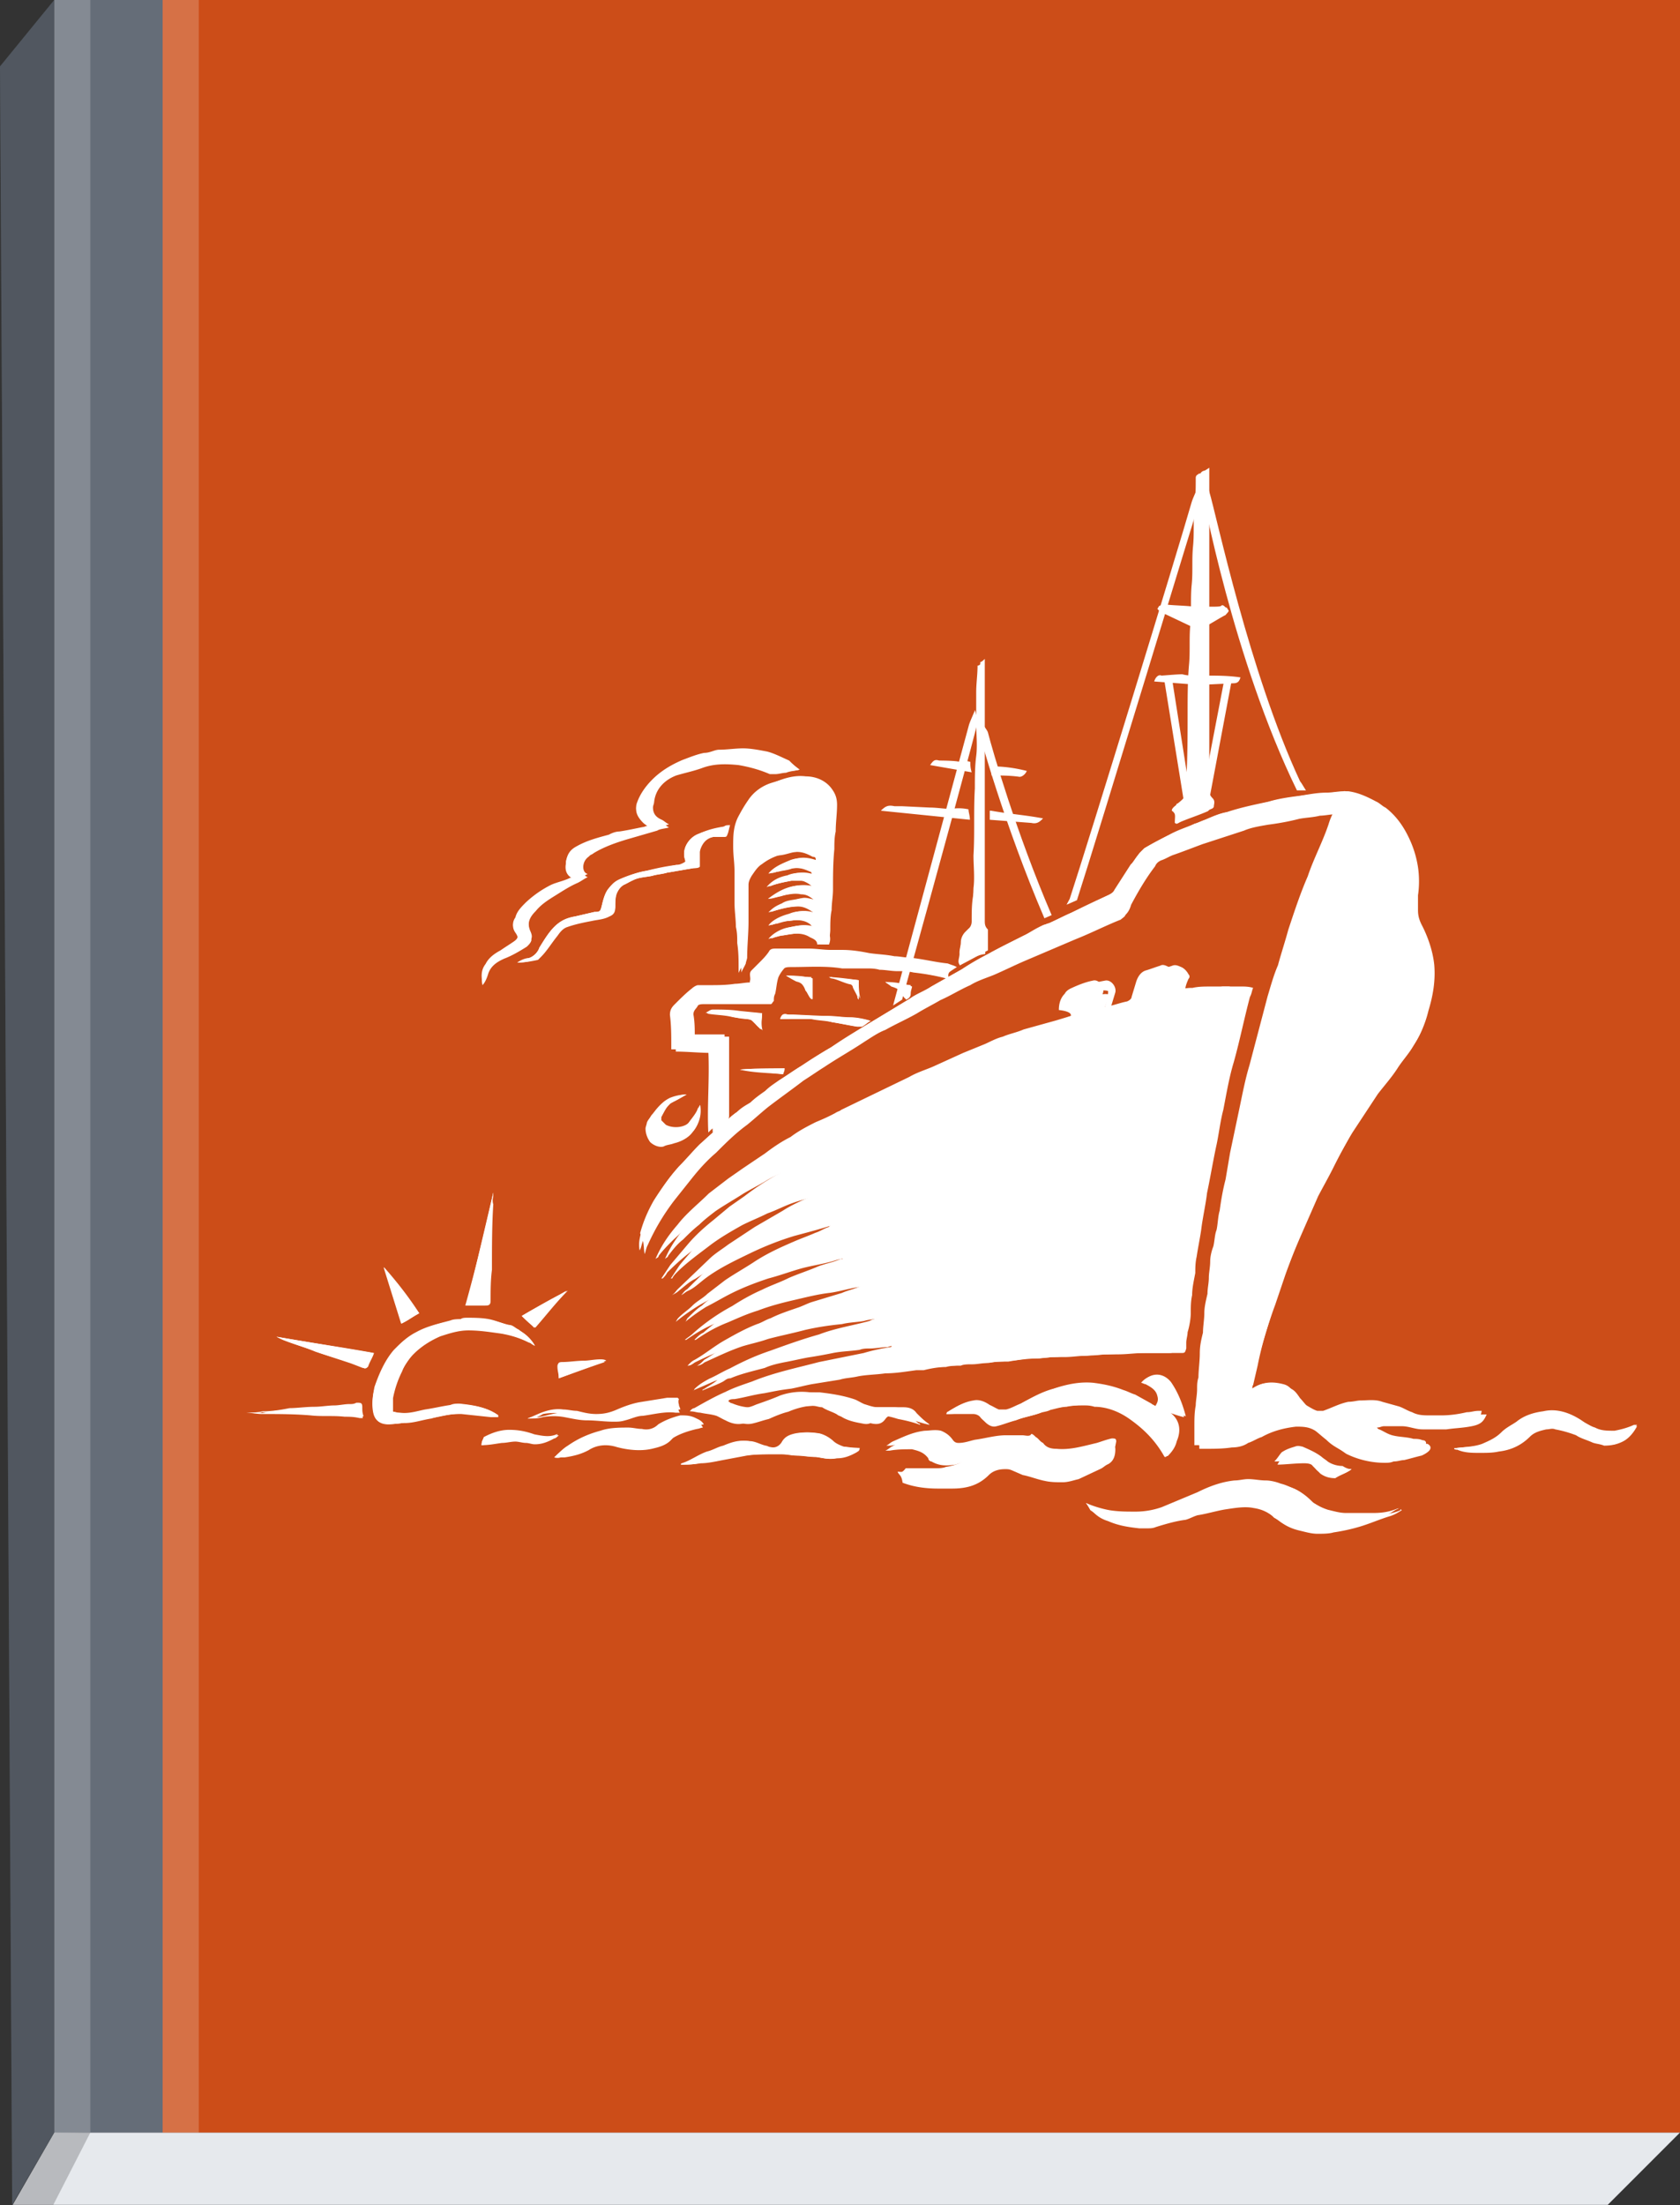 <svg xmlns="http://www.w3.org/2000/svg" viewBox="0 0 371.9 488"><rect x="0" y="0" width="371.9" height="488" fill="#333333" stroke="none"/><g fill-rule="evenodd"><path d="M371.9 471.9H12l-9.2 16h353.1z" fill="#e6e9ed"/><path d="M11.8 472l-9.1 15.9h9.1l8.2-16z" opacity=".2"/></g><path d="M36 0h335.9v471.9H36z" fill="#cc4d18"/><g fill="#656d78"><path d="M12 0h24v471.9H12z"/><path d="M12 471.9l-9.3 16L0 14.7 12 0z" fill-rule="evenodd"/></g><path d="M12 471.9L2.7 488 0 14.7 12 0z" fill-rule="evenodd" opacity=".2"/><g fill="#fff"><path d="M12 0h8v471.9h-8zm24 0h8v471.9h-8z" opacity=".2"/><path d="M237.1 224.8l-3.3 1-7.2 2c-1.6.7-3.3 1-4.6 1.6-1.3.3-2.6 1-3.9 1.6l-4.9 2-6.6 3c-1.6.7-3.6 1.3-5.3 2.3l-8.9 4.3-6.2 3c-.3.3-.7.3-1.3.7-1.3.7-2.6 1.3-4.3 2-2 1-3.9 2-5.6 3.3-2 1-3.9 2.3-5.6 3.6l-4.9 3.3-3.3 2.3-4.3 3.3c-2.3 2.3-4.9 4.3-6.9 6.9-2 2.3-3.6 4.6-4.9 7.6.3-.3.7-.3.7-.7 1-1.3 2-2.3 3.3-3.6l3.6-3.3 3.6-3 6.2-3.9 5.3-3c2.3-1.3 4.6-2.3 7.2-3.3.7-.3 1.3-.7 2.3-.7-1.6 1-3 1.6-4.3 2.3-3 1.6-5.6 3.3-8.2 5.3l-3.3 2.3-3.6 3c-2 1.6-3.9 3.3-5.6 5.3l-3.9 4.6-2 3h.3c.3-.3.7-.7 1-1.3 2.3-2.3 4.9-4.6 7.6-6.2 2.3-1.6 4.6-3 6.9-4.3 1.6-1 3.6-2 5.6-2.6l5.6-2.3c1.6-.7 3.3-1.3 4.9-1.6 1-.3 1.6-.3 2.6-.7-.3.3-.7.3-1 .7-2.3 1-4.6 2-6.6 3.3l-6.2 3.6-5.9 3.9c-1.3 1-3 2-4.3 3.3l-6.9 6.6c-.3.3-.7 1-1.3 1.3.7-.3 1.3-.7 1.6-1 1.3-1 2.3-2 3.6-2.6 3-2 6.6-3.9 9.9-5.6l9.9-3.9c2.3-.7 4.6-1.3 7.2-2 1.3-.3 2.3-.7 3.6-.7-.3.3-.7.3-1 .7-1 .3-2 1-3 1.3-1.6.7-3.3 1.3-4.9 2-3 1.3-5.9 2.6-8.9 4.6-2 1.3-4.3 2.6-6.2 3.9l-3.9 3c-1 1-2.3 1.6-3.3 2.6s-2 1.6-3 2.6c-.3.3-.3.3-.7 1 1.6-1.3 3-2.3 4.6-3.3s3.6-2 5.6-3c2.6-1.3 5.3-2.6 8.2-3.3 2.6-.7 4.9-1.6 7.6-2.3 2.3-.7 4.6-1 6.9-1.6 1.3-.3 2.6-.7 4.3-.7-.3.3-.3.3-.7.3-1.6.7-3.3 1-4.9 1.6-2.3 1-4.3 1.6-6.6 2.6-2 1-3.9 1.6-5.9 2.6-2.3 1-4.6 2.3-6.6 3.6-3 1.6-5.9 3.6-8.5 5.9-.7.7-1.3 1-2 1.6h.3c2.3-1.6 4.6-3 7.2-3.9 2.3-1 4.3-2 6.6-2.6 2.6-1 5.3-1.6 7.9-2.3s5.3-1.3 7.9-1.6c2.3-.3 4.3-1 6.6-1.3 1 0 1.6 0 2.6-.3-1.3.7-3 1-4.3 1.6l-6.6 2c-1 .3-2.3 1-3.3 1.3-2 .7-3.9 1.3-5.9 2.3-1 .3-2 1-3 1.3-2.6 1-4.9 2.3-7.2 3.6s-4.3 3-6.6 4.3c-.7.3-1.3 1-1.6 1.3.7 0 1-.3 1.6-.7 2.6-1.3 5.6-2.6 8.5-3.6 2-.7 3.6-1.3 5.6-1.6 2.6-.7 5.3-1.3 8.2-2 2.6-.7 5.6-1 8.2-1.3 1.6-.3 3.3-.3 4.9-.7 1.6-.3 3.3-.3 4.6-.7h.7c-.7.3-1.3.3-2 .7-3.6 1-7.6 1.6-11.2 3-3.6 1-7.2 2.3-10.8 3.6-3 1-5.9 2.3-8.9 3.9-1.6.7-3 1.6-4.6 2.3-1.3.7-2.3 1.3-3.3 2.3 0 0 0 .3-.3.3l4.6-2c.7-.3 1-.3 1.6-.7 2.6-.7 5.3-1.3 7.6-2.3 1.6-.3 3.3-.7 4.6-1.3 1.6-.3 3.3-.7 4.9-1 2-.3 3.6-.7 5.6-1s3.9-.3 5.9-.7c.7 0 1.6 0 2.3-.3 1.3 0 2.6-.3 3.9-.3.7 0 1.3 0 2-.3h1c0 .3-.3.3-.3.3a41.58 41.58 0 0 0-5.9 1.3l-9.9 2c-4.9 1.3-9.9 2.3-14.8 4.3-2 .7-3.9 1.3-5.9 2.3-2.3 1-4.6 2.3-6.9 3.6-.3 0-.7.3-1 .7 1 0 1.6.3 2.3.3 1.3.3 2.3.3 3.6.7.7.3 1.3.7 2 1 1.3.7 2.6 1 3.9.7s2.3-.7 3.6-1c1.6-.3 3-1 4.3-1.6 2.6-1 4.9-1.3 7.6-1.3.7 0 1.3.3 2 .3 1 .7 2.3 1 3.3 1.6.3.3.7.3 1.3.7 1.3.7 2.6 1 4.3 1.3 1.3.3 2 0 3-1 .3-.3 1-.7 1.3-.7 1.3 0 2.3.3 3.6.7 1.6.3 3.3.7 4.9 1.3 0-.3-.3-.3-.3-.3-1-.7-1.6-1.6-2.6-2.3-1-1-2-1.3-3-1.3h-5.6c-1 0-2 0-3-.7-.7-.3-1.3-.7-2-1-2.6-1-5.3-1.3-7.9-1.6-2.3-.3-4.6 0-6.6.7-1.6.7-3.3 1.3-5.3 2-.7.3-1.6.7-2.6.7-1.6 0-3.3-.3-4.9-1-.3 0-.7-.3-.7-.3v-.3c.3 0 1 0 1.3-.3 2.3-.3 4.6-1 6.6-1.3l5.3-1c1.6-.3 3-.7 4.6-1l6.2-1c1.3-.3 2.6-.7 3.9-.7 2-.3 4.3-.7 6.2-.7 2.3-.3 4.6-.7 6.9-.7h1.6c1.6-.3 3.3-.3 4.9-.7 1 0 2.3 0 3.3-.3 1 0 2 0 2.6-.3 1.3 0 2.6-.3 3.6-.3 1.3 0 3 0 4.3-.3 2.3 0 4.6-.3 6.9-.7 1.6 0 3.6 0 5.3-.3h.3c1.6 0 3.3-.3 4.9-.3 2.3 0 4.3 0 6.6-.3h.3c2 0 3.9-.3 5.9-.3h7.9c1 0 1 0 1.3-1v-1.3c0-.7.3-1.6.3-2.3.3-1.3.3-3 .7-4.3.3-1.3.3-2.6.3-3.9.3-1.6.7-3.3.7-4.9.3-1.3.3-2.6.3-3.6.3-2 .7-3.9 1-5.9.3-2.6.7-5.6 1.3-8.2l2-10.2c.7-2.6 1-5.6 1.6-8.2.7-3.3 1.3-6.9 2.3-10.5 1.3-4.9 2.3-9.9 3.6-14.5.3-.7.3-1.3.7-2-1 0-1.6 0-2.6-.3h-4.2c-1.3 0-2.6 0-3.9.3h-.3c-1 0-2.3.3-3.3.3h-.7c.3-1 .7-1.6.7-2.3 0-.3.3-.7 0-1-.7-.7-1.3-1-1.6-1.6-.7-.3-1.3-.7-2-.3-1 .3-2 .7-3 1-1.3.3-2 1.6-2.3 2.6l-1 3.3c0 .3-.3.7-1 1-1.6.3-3.3 1-5.3 1.3h-1c.3-1.3.7-2.3 1-3.3.3-1.3-1-3-2.3-2.6-1.6.3-3.3 1-4.6 1.6-.7.3-1.3.7-1.6 1.3-1 1-1.3 2.3-1.3 3.6 2.7.3 2.7 1 2.7 1.3zm40.1 82.5v-.7l1-4.3c1-4.6 2.6-9.2 3.9-13.5l2-5.9c1.3-3 2.3-6.2 3.6-9.2l3.9-8.9c1-2.3 2-4.3 3.3-6.2 1.3-2.6 3-5.3 4.3-7.9 1.6-3 3.6-5.6 5.6-8.5 1.3-2 2.6-3.9 4.3-5.6 1-1.6 2.3-3 3.3-4.6 2-2.6 3-5.3 3.6-8.2.7-3.3 1.6-6.6 1.3-10.2-.3-3-1.3-5.9-2.6-8.5-.7-1.3-1-2.3-1-3.6v-3.3c.3-2 .3-4.3 0-6.2s-1-3.6-1.6-5.6c-1.3-3-3-5.6-5.6-7.6-.7-.7-1.3-1-2-1.3-2-1-3.9-2-6.2-2.3-.3 0-.7-.3-1 0-1.3 0-2.6.3-3.9.3-2 .3-3.9.3-5.9.7-2.3.3-4.6.7-6.9 1.3-3 .7-5.9 1.6-9.2 2.3-1.6.3-3 1-4.6 1.6-1 .3-1.6.7-2.6 1-1.6.7-3.6 1.3-5.3 2.3-2 1-3.6 2-5.6 3l-1 1c-.7 1-1.3 2-2 2.6l-3.6 5.6c-.3.7-1 1-1.6 1.3-2.6 1.3-5.3 2.6-8.2 3.9-1.6.7-3.3 1.6-4.9 2.3-.3 0-.7.3-1 .3-1.3.7-2.6 1.6-4.3 2.3-2.6 1.3-5.3 2.6-7.6 3.9-2 1-4.3 2.3-6.2 3.6l-6.9 3.9c-1.6 1-3.3 1.6-4.6 2.6l-7.6 4.6c-3.3 2-6.6 3.9-9.9 6.2-2.3 1.3-4.6 3-6.9 4.3-1.6 1-3 2-4.6 3-1 .7-2 1.3-3 2.3-1 .7-2.3 1.6-3.3 2.6-1 .7-2 1.6-3.3 2.3-1 1-2 1.6-3 2.6-1.6 1.3-3.3 3-4.9 4.3-1.6 1.6-3 3.3-4.6 4.9-2 2.3-3.9 4.9-5.6 7.6-1.3 2.3-2.3 4.6-3 7.2 1 2 .7 3 1 4.6.3-.7.3-1.3.7-2 1.6-3.6 3.6-6.9 5.9-9.9l3.9-4.9c1.6-2 3.3-3.9 5.3-5.6 2.3-2.3 4.3-4.3 6.9-6.2 1.6-1.3 3-2.6 4.6-3.9 2.6-2 5.3-3.9 7.9-5.9 1.6-1 3-2 4.6-3 3-2 5.9-3.6 8.9-5.6 1.6-1 3-2 4.6-2.6 2.3-1.3 4.6-2.3 6.9-3.6 1.6-1 3.6-2 5.3-3 2.3-1 4.3-2.3 6.6-3.3 1.6-1 3.6-1.6 5.3-2.3 2.3-1 4.3-2 6.6-3l11.5-4.9c3.3-1.3 6.6-3 9.9-4.3.3-.3 1-.7 1-1 .7-.7 1-1.3 1.3-2.3 1.6-3 3.3-5.9 5.3-8.5.3-.7.7-1 1.3-1.3 1-.3 2-1 3-1.3 2-.7 4.3-1.6 6.2-2.3l9.2-3c1.6-.7 3.6-1 5.3-1.3 2.3-.3 4.6-.7 6.9-1.3 1.6-.3 3-.3 4.6-.7 1 0 2.3-.3 3.3-.3h1c-.3 1-1 2-1.3 3-1.6 3.6-3.3 7.6-4.6 11.5-1.6 3.9-3 7.9-4.3 11.8-1 2.6-1.6 5.3-2.3 7.9-.7 2.3-1.6 4.6-2.3 6.9l-4 15.2c-.7 3.3-1.3 6.6-2.3 9.9l-2 9.5c-.3 2-.7 3.9-1 5.9-.3 2.3-.7 4.6-1.3 6.9-.3 1.3-.3 3-.7 4.3-.3 1.3-.3 2.6-.7 3.6s-.3 2.3-.7 3.3c-.3 1-.3 2.3-.3 3.6s-.3 2.3-.3 3.6c-.3 1.3-.3 2.6-.7 4.3-.3 1.3-.3 3-.3 4.3-.3 1.6-.3 3-.7 4.6-.3 1.6-.3 3.6-.3 5.3 0 1 0 1.6-.3 2.6 0 1.3-.3 2.3-.3 3.6 0 1.6 0 3-.3 4.6v.3c-.3 1.3 0 2.6 0 3.9h1.3c2 0 3.9 0 5.9-.3 1.3 0 2.6-.3 3.6-1 1-.3 2-1 3-1.3 2.3-1.3 4.9-2 7.6-2.3 1.3 0 2.6 0 3.9.7 1.6.7 2.6 2 3.9 3l3.3 2.3c2.6 1.3 5.6 2 8.5 2 .7 0 1.3 0 2-.3 1 0 1.6-.3 2.3-.3 1.3-.3 2.6-.7 3.9-1 .7-.3 1.3-.7 1.6-1 .7-.7.3-1.3-.3-1.6-.7 0-1.3 0-2-.3-1.3-.3-3-.3-4.3-.7-1.3-.3-2.6-1-3.9-1.6-.3 0-.7-.7-1-1 .7 0 1-.3 1.6-.3h3.9c1.6 0 3 .7 4.6.7h5.3c2-.3 3.6-.3 5.6-.7s2.6-1 3.3-2.6h-.7c-1 0-1.6.3-2.6.3-2 .3-3.9.3-5.6.7h-2.6c-1.3 0-2.6-.3-3.9-.7-1-.3-2-1-3-1.3-1.3-.3-2.3-.7-3.6-1-1.6-.3-3.3-.3-4.9-.3-1 0-2 .3-2.6.3-2 .3-3.9 1-5.6 2-.3 0-1 .3-1.3 0-1-.3-1.6-.7-2.6-1.3s-1.6-1.6-2.3-2.3c-.7-1-1.3-2-2.6-2.3-3.4-1.4-5.7-1.4-8 .2zM183.5 209c0-1 .3-2.3.3-3.3 0-1.3 0-3 .3-4.3 0-1.6.3-3 .3-4.6 0-3 0-5.9.3-8.9 0-1.3 0-2.6.3-3.9 0-2 .3-3.9.3-5.9 0-1.3-.3-2.3-1-3.3-1.3-2-3.6-3-5.9-3-2.3-.3-4.6.3-6.9 1.3-2 .7-3.9 2.3-5.3 3.9-.7 1-1.3 2.3-2 3.3-1 2.3-1.3 4.6-1.3 6.9 0 1.6.3 3.6.3 5.6v6.9c0 1.6.3 3.6.3 5.3 0 1.3 0 2.3.3 3.6 0 2 0 3.6.3 5.6v1c.3-.7.7-1.3 1-2 0-.3.3-1 .3-1.3 0-2.6.3-5.3.3-7.9v-8.2c0-.7.3-1.3.7-2 .7-1 1.3-2 2.3-2.6 1.3-1 2.6-1.6 3.9-2 1.3-.3 2.3-.7 3.6-.7 1.6-.3 3 0 4.3 1 .3.3.7.7.7 1-2-.7-3.6-1-5.6-.3s-3.6 1.3-4.9 3c.7 0 1-.3 1.6-.3 1-.3 2-.3 3-.7 1.6-.3 3.3 0 4.9.7 0 0 0 .3.3.7-2-.7-3.6-.7-5.6 0-1.6.7-3.3 1.3-4.6 2.6 1.6-.7 3.3-1 4.9-1.3h3.3c.7 0 1.3.3 2 1.3-3.9-1-7.2.3-9.9 2.6 1-.3 2-.3 3-.7 1.3-.3 2.6-.7 4.3-.3 1 .3 2 .7 3 1.3-1.3 0-2.3-.7-3.6-.3-1.3.3-2.3.7-3.6 1-1.6.7-2.3 1.3-3 2 2-.7 4.3-1.3 6.6-1.3 1.3 0 2.3.7 3.3 1.3v.3c-1.6-.7-3.6-.7-5.3 0-2.3.7-3.9 1.6-4.6 2.6.3 0 .7-.3 1.3-.3 1-.3 2.3-.7 3.3-.7 1.6-.3 3.3 0 4.6.7.3 0 .3.3.7.7-2.6-.7-3.6-.3-5.3 0-2 .3-3.9 1.6-4.6 2.6 1-.3 1.6-.7 2.6-.7 2.3-.3 4.3-1 6.6.3.7.3 1.3.7 1.6 1.6.4.1 1.4.1 2 .1zm28.3 5c-.7 0-.7-.3-1-.3-3-.3-5.6-1-8.5-1.3-1-.3-2.3-.3-3.3-.3-2-.3-3.6-.3-5.6-.7-2-.3-3.9-.7-5.9-.7h-2.6c-1.6 0-3.3-.3-4.9-.3h-7.2c-.7 0-1.3.3-1.6.7-.7 1-1.6 1.6-2.3 2.6-.7.7-1 1.3-1.6 1.6-.7.7-.3 1.6-.3 2.3v.3c-1 0-2.3.3-3.3.3-2 0-3.9 0-5.9.3h-2.3c-.7 0-1 .3-1.3.7-1.3 1.3-2.6 2.6-3.9 3.6-.7.7-1 1.3-1 2.3 0 2.3 0 4.6.3 6.9v.7c2.6 0 5.3.3 8.2.3.3 5.9-.3 11.8 0 18.1l3.3-3.3c.3-.3.3-.7.3-1v-17.4h-7.6c0-1.6 0-3.3-.3-4.9 0-1 .7-1.3 1-2 .3-.3 1-.3 1.3-.3h14.8c.3 0 .3-.3.7-.7 0-.7 0-1 .3-1.6.3-1.3.3-2.3.7-3.6.3-.7.7-1.3 1.3-2 .3-.3 1-.3 1.6-.3 3.6 0 7.6-.3 11.2.3h5.3c1 0 2 0 3 .3 1.3 0 2.6.3 3.9.3s2.3 0 3.6.3c2.6.3 4.9.7 7.2 1.3h.7c-.6-1.2.4-1.9 1.7-2.5zm28.6 118.6c.7.7 1 1.3 1.6 2 1 1 2 1.6 3.3 2 2.3 1 4.3 1.3 6.9 1.6h1.7c.7 0 1.3 0 2-.3 2.3-.7 4.3-1.3 6.6-1.6 1-.3 1.6-.7 2.6-1 2-.3 4.3-1 6.2-1.3 2-.3 4.3-.7 6.2-.3 2 .3 3.3 1 4.9 2.3.3.3.7.3 1 .7 1.3 1 2.6 1.6 4.3 2 1.3.3 2.6.7 3.9.7s2.6 0 3.6-.3a41.58 41.58 0 0 0 5.9-1.3c2.3-.7 4.3-1.6 6.6-2.3 1-.3 1.6-.7 2.6-1.3-.3-.3-.3-.3-.3 0-1.6.7-3.6 1-5.3 1h-6.2c-1.3 0-2.6 0-3.9-.7-1.3-.3-2.3-1-3.3-1.6-1.3-.7-2.3-1.6-3.3-2.6-1.3-1-2.6-1.3-3.9-1.6-1-.3-2.3-.7-3.3-.7-1.3-.3-2.6-.3-3.9-.3-1 0-2 .3-3 .3-3 .3-5.6 1.3-8.2 2.6s-5.3 2.3-7.9 3.3c-2 .7-3.6 1.3-5.9 1-2 0-3.6 0-5.6-.3-2.3-.6-3.9-1-5.9-2zm-41.7-6.9s0 .4 0 0c.3.3 1 .7 1.3.7 2.6.7 5.3 1.3 7.9 1.3h3c3 0 5.9-1 8.2-3 1-1 2.3-1.6 3.6-1.3.7 0 1 0 1.6.3l2.3 1c1.6.7 3.3 1.3 4.9 1.3 1.3.3 2.6.3 3.9.3a10.03 10.03 0 0 0 3.6-.7c1.6-.7 3.3-1.6 4.9-2.3.7-.3 1.3-.7 1.6-1 1.3-.7 1.3-2 1.6-3.3 0-.7-.3-.7-1-.7-1.3.3-2.3.7-3.3 1-3 .7-5.9 1.6-8.9 1.3-1.3 0-2.3-.3-3-1.3-.7-.3-1-1-1.6-1.3-.3-.3-.7-.7-1-.7-.3.7-1.3.3-2 .3h-3.6c-2.3 0-4.6.7-6.9 1-1.3.3-2.3.7-3.6.7-.7 0-1-.3-1.3-.7-.7-1-1.6-1.6-2.6-2-1.3-.3-2.6 0-3.6 0-2.6.3-4.6 1.3-6.9 2.3-.7.3-1 .7-1.6 1h1c1.6-.3 3.3-.3 4.9-.3 1.3 0 2.6.7 3.6 2 0 .3.3.3.7.7 1.6 1 3.3 1 5.3.7 1-.3 2-.7 3.3-1-1.6 1.6-3.6 2.3-5.6 2.6-.7.3-1.6.3-2.3.3h-6.6c-.9 1.2-1.2.8-1.8.8zm10.8-12.8h5.9c.7 0 1.3.3 1.6.7s.7.7 1 1c.7.7 1.6 1.3 2.6 1 1.3-.3 3-1 4.3-1.3 1.6-.7 3.6-1 5.3-1.6.7-.3 1.6-.3 2.3-.7 1.3-.3 2.6-.7 3.6-.7 1.3-.3 2.6-.3 3.9-.3.7 0 1.3 0 2.3.3 2.6 0 5.3 1 7.6 2.6 3.3 2.3 5.9 4.9 7.9 8.5h.3c1-1 1.3-2 2-3.3 1-2.3.7-4.6-1.3-6.2v-.3c1 .3 2 .7 3.3 1-.7-3-1.6-5.3-3.3-7.6-1.6-2.3-4.6-2-6.2 0 .3 0 .7.3 1 .3 1.3.7 2.3 1.3 2.6 2.6.3 1 0 1.6-.7 2.6-.3-.3-.7-.3-1-.7-1-.7-2.3-1.3-3.6-2-1-.3-1.6-.7-2.6-1-2-1-4.3-1.3-6.6-1.6-3-.3-5.9.3-8.9 1.3-2.6 1-4.9 2-7.2 3.3-1 .7-2 1.3-3.3 1.3h-1.6c-.7-.3-1.3-.7-2-1-1.3-.7-2.3-1.3-3.6-1-2 .3-3.6 1.3-5.3 2.3 0-.1-.3.2-.3.5zM177 170.3c-1-.7-1.6-1.3-2.3-2-1.6-.7-3.3-1.6-4.9-2-1.6-.3-3.6-.7-5.3-.7s-3.6.3-5.3.3c-1 0-2 .7-3.3.7-1.6.3-3.3 1-4.9 1.6-2.3 1-4.6 2.3-6.6 4.3-1.3 1.3-2.6 3-3.3 4.9-.7 1.6 0 3 1.3 4.3.3.3.7.7 1.3 1-.7 0-1 .3-1.3.3-1.6.3-3.3.7-5.3 1-.7 0-1.6.3-2.3.7-2.6.7-4.9 1.3-7.2 2.6-1.3.7-2 1.6-2.3 3.3 0 1.3 0 2.6 1.3 3.3v.3h-.3c-1.3.7-3 1-4.3 1.6-2 1-3.9 2.3-5.6 3.9-1 1-2 2-2.3 3.3-.7 1-.7 2 0 3s.7 1.6-.3 2.3-2 1.3-3 2c-1.3.7-2.6 1.6-3.3 3-1 1.3-1 2.6-.7 4.3.3-1 1-1.6 1.3-2.6.7-1.6 2-2.6 3.6-3.3a38.74 38.74 0 0 0 4.9-2.6c.7-.3 1-.7 1-1.3.3-.7 0-1.3-.3-2-.7-2 0-3.3 1.3-4.9 1.3-1.3 3-2.6 4.6-3.6s3-1.6 4.6-2.6c.7-.3 1.6-1 2.3-1.3-1-.3-1-1.3-1-2 0-1 .3-2 1.3-2.6.3-.3.7-.7 1-.7 2.3-1.3 4.6-2 7.2-3l6.9-2c1-.3 1.6-.3 2.6-.7-.7-.3-1-.7-1.6-1-1.6-.7-2-1.6-2-3.3 0-.3 0-1 .3-1.3.3-3 2.3-4.9 4.9-5.9a22.93 22.93 0 0 1 5.6-1.6c2.6-.7 5.6-1 8.2-.7 2.3.3 4.9 1 6.9 2h1.3c.7 0 1.6-.3 2.3-.3a5.11 5.11 0 0 0 3 0zm83.1 11.8h.7c2.3-1 4.3-1.6 6.6-2.6l.3-.3c0-.7.3-1.6-.3-2-.7-.7-.7-1-.7-2v-71.1c-.3.3-.7.7-1.3.7-.3.3-.7.3-.7 1 0 2 0 3.9-.3 6.2-.3 3 0 5.9-.3 8.9s0 5.6-.3 8.5c-.3 3 0 5.9-.3 8.9s0 5.9-.3 8.9c-.3 3.6-.3 6.9-.3 10.5 0 4.9 0 9.9-.3 14.8v.7c-.3.3-.3 1-.3 1.3 0 2 0 2-1.6 3.3 0 0-.3 0-.3.3-.3.3-1 .7-1 1.3 1.1.7.7 1.7.7 2.7zM118.4 297.8c-.7-1.3-2.3-2.6-3.6-3.6-.7-.3-1.3-1-2-1-1.6-.3-3-1-4.6-1.3s-3.3-.3-4.9-.3c-.3 0-1 0-1.3.3-.7 0-1.6 0-2.3.3-2.6.7-5.3 1.3-7.6 2.6-2 1-3.6 2.6-4.9 3.9-2 2.3-3.3 5.3-4.3 8.2-.3 1.6-.7 3.6-.3 5.6.3 1.6 1.3 2.6 3.3 2.6 1.3 0 2.3 0 3.6-.3 2 0 3.9-.7 5.9-1 2.3-.3 4.3-1 6.6-1s4.3 0 6.6.7h1.6v-.3l-.3-.3c-2.6-1.6-5.3-2-8.2-2.3-.7 0-1.3 0-2 .3-2 .3-3.6.7-5.6 1-1.6.3-3.6 1-5.6.7-.7 0-1 0-1.6-.3v-3c.3-2 1-4.3 2-5.9.7-1.3 1.6-2.6 2.6-3.9 1.6-1.6 3.6-3 5.9-3.9 2-.7 4.3-1.3 6.2-1.3 2.3 0 4.6 0 7.2.7 2 .3 4.3 1 6.2 2 .5.1.8.5 1.4.8zm94.1-84.2c2-1 4.3-2.3 6.2-3.3v-4.6c-.7-.7-.7-1.3-.7-2v-57.9c-.3.3-.7.7-1 .7 0 2-.3 3.9-.3 5.9v14.1c-.3 2.3 0 4.9-.3 7.2-.3 4.9 0 9.9-.3 14.8v7.2c-1 2.6-1 5.3-1 8.2 0 .7-.3 1.3-.7 1.6l-.7.7c-.7.7-1 1.6-1 2.3s-.3 1.6-.3 2.3c.1 1.2-.6 1.9.1 2.8zm109.4 106.9c.3.3.3.3.7.3 1.6.7 3.3.7 4.9.7s3 0 4.3-.3c2.6-.3 4.9-1.3 6.9-3.3 1-1 2.3-1.3 3.6-1.6.7 0 1.3-.3 2 0 1.6.3 3 .7 4.6 1.3 1 .7 2.3 1 3.6 1.6.7.3 1.6.3 2.6.7 1.6 0 3-.3 4.3-1s2.3-2 3-3.3h-.7c-1.3.7-2.6 1-4.3 1.3s-3 0-4.3-.7c-1-.7-2-1.3-3-1.6-2.6-1.6-5.3-2.3-8.5-2-2.3.3-4.3 1-5.9 2.3l-3.3 2.3c-1.3 1-2.6 2-4.3 2.6-1.9.4-4.2.4-6.2.7zm-171.2 3.6c1.3 0 2.6 0 3.9-.3 1.6-.3 3.3-.3 4.9-.7s3.6-.7 5.3-1c2-.3 3.9-.3 5.9-.3h2.3c1 0 2.3.3 3.3.3 1.3 0 2.6.3 3.9.3 1.6 0 3 .7 4.6.3 1.3-.3 3-.7 4.3-1.3.3-.3.7-.3.7-1-1.3 0-2.3-.3-3.6-.3-1 0-1.6-.7-2.3-1.3-1-.7-1.6-1.6-3-1.6a13.45 13.45 0 0 0-4.9 0c-1.3.3-2.3.7-3 2-.7 1-1.6 1.3-3 1-.3 0-.7-.3-1-.3-1-.3-2.3-1-3.6-1-2-.3-3.6.3-5.3 1-1.3.3-2.3 1-3.6 1.3-2 .7-3.6 2-5.6 2.6.1 0-.2 0-.2.3zM114.5 213c1.6 0 3.3-.3 4.6-1 .3 0 .7-.3.7-.7 1.3-1.6 2.3-3.3 3.6-4.6.7-1 1.3-1.6 2.3-2 1.6-.3 3.3-1 5.3-1.3 1.3-.3 2.6-.3 3.9-1 1-.3 1.3-1 1.3-2s0-2 .3-2.6c.3-1 1-1.6 1.6-2 .7-.3 1.3-.7 2-1 1.3-.7 3-.7 4.3-1 1-.3 2-.3 3.3-.7 2-.3 3.9-.7 5.9-1 .7 0 1-.3 1.3-.3v-3.3c0-1.6 1.3-3 3-3.3h2.3c.3 0 .7 0 .7-.3.3-.7.3-1.3.7-2.3-.7 0-1 0-1.3.3-2 .3-3.6.7-5.6 1.6-2.3 1-3.9 3.3-3 5.9v.3c-.7.7-1.3.7-2 .7-2.3.3-4.3.7-6.6 1.3-2 .3-3.6 1-5.3 1.6-1.3.7-2.3 1.3-3.3 2.6-.7 1-1 2.3-1.3 3.6s-.3 1.3-1.6 1.3l-4.3 1c-1.6.3-3.3 1-4.6 2.3s-2.3 3-3.3 4.6c-.3 1-1.3 2-2.3 2.3-.6 0-1.6.3-2.6 1zm8.2 109.5h2.3c2-.3 3.6-.7 5.3-1.6 2-1.3 4.3-1.3 6.2-.7 2.6.7 5.6 1 8.2.3 1.3-.3 2.6-.7 3.6-1.6l.7-.7c1.6-1 3.6-1.6 5.3-2 .3 0 1-.3 1.3-.3-.3-.7-1-1-1.6-1.3-1-.7-2.3-.7-3.6-.7-2 0-3.6 1-4.9 2-1 .7-2.3 1-3.6 1-1 0-2-.3-3-.3-2-.3-4.3 0-6.2.7-2.6.7-5.3 1.6-7.2 3.3-.8.2-1.8.9-2.8 1.9zm-13.5-58.6s-.3 0 0 0l-5.9 25h4.3c.7 0 1-.3 1-1 0-2.3 0-4.6.3-6.9 0-4.9 0-9.9.3-14.5-.3-.9 0-1.6 0-2.6zm7.6 50c1.3 0 2.3 0 3.3-.3a13.45 13.45 0 0 1 4.9 0c1.6.3 3.3.7 4.9.7 2 0 3.9.3 5.9.3 1 0 1.6 0 2.6-.3 1.3-.3 2.6-1 3.9-1 2.3-.3 4.9-1 7.2-.7h1c-.3-.3-.3-.7-.3-1-.3-.3-.7-1 0-1.3l-.2-.3h-2.3l-6.2 1c-1.6.3-3.3 1-4.9 1.6-1.3.7-3 1-4.6 1-1.3 0-2.6-.3-4.3-.7-1-.3-2-.3-3-.3-2 0-3.6.7-5.6 1-.7-.3-1.6 0-2.3.3zm35.2-71.7a10.03 10.03 0 0 0-3.6.7c-1.6.7-3 2.3-3.9 3.6-.3.3-.7 1-1 1.6-.3.3-.3 1-.3 1.3 0 1 .3 2 1 3 .7.7 2 1.3 3 1 .7-.3 1.6-.3 2.3-.7 1.6-.3 3-1 3.9-2.3 1.3-1.6 2-3.6 1.6-5.9-.3.3-.3.7-.3.7-.3 1.3-1.3 2-2 3-1 1.3-3.6 1.6-5.3.7l-1-1v-.7c.7-1.3 1.3-2.6 2.3-3.3 1-.3 2-1 3.3-1.7zm-90.8 53.6c.7.3 1.3.3 1.6.7 2.3 1 4.6 1.6 7.2 2.6s5.3 1.6 7.9 2.6c1 .3 1.6.7 2.6 1 .3.3.7 0 1-.3.3-1 1-2 1.3-3-7.1-1.3-14.3-2.3-21.6-3.6zm-6.9 16.8c1.3 0 2.6.3 3.6.3 3.6 0 7.2 0 10.8.3 2.6.3 4.9 0 7.6.3 1 0 2 0 3.3.3h.7c0-.7-.3-1.3-.3-2 0-1-.3-1-1.3-1-.7 0-1 0-1.6.3-1 0-2.3 0-3.3.3-1.3 0-3 .3-4.3.3-1.6 0-3.6 0-5.6.3-2 0-3.9.3-5.9.7-1-.1-2-.1-3.7-.1zm244.9 12.5h-1.3c-1.3 0-2.3 0-3.3-1-.3-.3-1-.7-1.3-1-1.3-1-2.6-2-4.3-2.3-.7-.3-1.3-.3-1.6 0-1 .3-2 .7-3 1.3-.7.7-1.3 1.3-1.6 2 1.6 0 3.9-.3 5.9-.3 1.3 0 2 .3 2.6 1.3l1 1c1 .7 2 1 3.3 1 1-.7 2.3-1 3.6-2zm-192.6-5.3c1.3-.3 3-.3 4.3-.7 1 0 2-.3 3-.3.7 0 1.6.3 2.3.3s1.3.3 2 .3c1.6 0 3-.7 4.3-1.3.3-.3.7-.3 1-.7h-.3c-1.6.7-3.3.3-4.9 0-2-.7-3.6-1-5.6-1s-3.9.7-5.6 1.6c-.2.5-.5 1.2-.5 1.8zm-13.8-29.2c-2.6-3.6-5.3-6.9-7.9-10.2l3.9 12.5c1.7-.7 2.7-1.7 4-2.3zm79.9-65.1h6.9a16.44 16.44 0 0 1 4.6.7c2 .3 3.6.7 5.6 1h1c.7-.3 1.3-1 2-1.3-1.3-.3-3-.7-4.3-.7-1.6 0-3.3-.3-4.9-.3h-1c-2.3 0-4.3-.3-6.6-.3h-1.3c-1-.4-1.7-.1-2 .9zm-57.2 65.7c1 1 2 2 3 2.6 2.3-2.6 4.6-5.6 7.2-8.2-3.6 1.7-6.9 3.7-10.2 5.6zm8.2 13.8l10.5-3.9c-.3-.3-1-.3-1.3-.3-1.3 0-2.6.3-3.6.3-1.6 0-3.3.3-4.9.3-.7 0-1 .3-.7.7v2.9zm45-80.8c-1.6 0-3.3-.3-4.6-.3-2 0-3.9 0-5.9-.3-.7 0-1.3.3-1.6.7 1.6.3 3.6.3 5.3.7 1.3.3 3 .3 4.3.7.3 0 .7.3 1 .7.3.7 1 1 1.6 1.6-.4-1.5-.1-2.5-.1-3.8zm5.3-8.3c.7.3 1.6 1 2.3 1.3 1.3.3 2 1 2.3 2.3.3.7.7 1.3 1 1.6h.3v-4.6c-2.3-.6-3.9-.6-5.9-.6zm22 1.4c.3.3 1 .7 1.3 1 1 .3 2 .7 2.3 1.6.3.3.7 1 1 1.3.7-.3 1-.7 1-1.3 0-.7.3-1.3.3-1.6-1.9-.7-3.9-1-5.9-1zm-32.2 19.4c3 .7 6.2.7 9.5 1 0-.3.3-.7.3-1.3-3.2.3-6.5-.1-9.8.3zm26.3-19.8c-2.3-.3-4.3-.3-6.2-.7 0 .3.3.3.7.3 1.3.3 2.6.7 3.9 1.3.3 0 .7.3.7.7.3.7.7 1.3 1 2 0 .3.3.3.3.7-.4-1.6-.4-3-.4-4.3z"/><g fill-rule="evenodd"><path d="M237.1 224.8v-1.3c0-1.3.3-2.6 1.3-3.6.3-.7 1-1 1.6-1.3 1.3-1 3-1.3 4.6-1.6 1.3-.3 2.6 1.3 2.3 2.6l-1 3.3h1c1.6-.3 3.3-1 5.3-1.3.3 0 .7-.3 1-1l1-3.3c.3-1.3 1-2.3 2.3-2.6l3-1c.7-.3 1.3 0 2 .3s1.3 1 1.6 1.6c.3.3.3.7 0 1-.3.7-.7 1.6-.7 2.3h.7c1 0 2.3-.3 3.3-.3h.3c1.3 0 2.6 0 3.9-.3h4.2c.7 0 1.6 0 2.6.3-.3.7-.3 1.3-.7 2-1.3 4.9-2.3 9.9-3.6 14.5-1 3.3-1.6 6.9-2.3 10.5-.7 2.6-1 5.6-1.6 8.2-.7 3.3-1.3 6.9-2 10.2-.3 2.6-1 5.6-1.3 8.2-.3 2-.7 3.9-1 5.9-.3 1.3-.3 2.6-.3 3.6-.3 1.6-.7 3.3-.7 4.9-.3 1.3-.3 2.6-.3 3.9s-.3 3-.7 4.3c0 .7-.3 1.6-.3 2.3v1.3c-.3 1-.3 1-1.3 1h-7.9c-2 0-3.9.3-5.9.3h-.3c-2 0-4.3 0-6.6.3-1.6 0-3.3.3-4.9.3h-.3c-1.6 0-3.6 0-5.3.3-2.3 0-4.6.3-6.9.7-1.3 0-3 0-4.3.3-1.3 0-2.6.3-3.6.3s-2 0-2.6.3c-1 0-2.3 0-3.3.3-1.6 0-3.3.3-4.9.7h-1.6c-2.3.3-4.6.7-6.9.7-2 .3-4.3.3-6.2.7-1.3.3-2.6.3-3.9.7l-6.2 1c-1.6.3-3 .7-4.6 1-2.6.3-4.3.7-5.9 1-2.3.3-4.6 1-6.6 1.3-.3 0-1 0-1.3.3v.3c.3 0 .3.3.7.3 1.6.7 3.3 1 4.9 1 .7 0 1.6-.3 2.6-.7 1.6-.7 3.3-1.3 5.3-2 2.3-.7 4.6-.7 6.6-.7 2.6.3 5.3.7 7.9 1.6.7.3 1.3.7 2 1 1 .3 2 .7 3 .7h5.6c1.3 0 2.3.3 3 1.3 1 1 1.6 1.6 2.6 2.3l.3.3c-1.6-.3-3.3-1-4.9-1.3-1.3-.3-2.3-.7-3.6-.7-.7 0-1 .3-1.3.7-.7 1-1.6 1.3-3 1-1.3-.3-3-.7-4.3-1.3-.3 0-.7-.3-1.3-.7a12.51 12.51 0 0 0-3.3-1.6c-.7-.3-1.3-.3-2-.3-2.6-.3-5.3.3-7.6 1.3-1.3.3-3 1-4.3 1.6-1.3.3-2.3.7-3.6 1s-2.6 0-3.9-.7c-.7-.3-1.3-.7-2-1-1-.7-2.3-.7-3.6-.7-.7 0-1.6-.3-2.3-.3.3-.3.7-.7 1-.7 2.3-1.3 4.6-2.6 6.9-3.6 2-1 3.9-1.6 5.9-2.3 4.9-1.6 9.9-3 14.8-4.3l9.9-2a41.58 41.58 0 0 0 5.9-1.3l.3-.3h-1c-.7 0-1.3 0-2 .3-1.3 0-2.6.3-3.9.3-.7 0-1.6 0-2.3.3-2 .3-3.9.3-5.9.7a109.59 109.59 0 0 1-5.6 1c-1.6.3-3.3.7-4.9 1s-3.3.7-4.6 1.3c-2.6.7-5.3 1.3-7.6 2.3-.7 0-1 .3-1.6.7-1.3.7-3 1.3-4.6 2 0-.3.3-.3.3-.3 1-.7 2.3-1.3 3.3-2.3 1.6-1 3-1.6 4.6-2.3l8.9-3.9c3.6-1.3 7.2-2.3 10.8-3.6l11.2-3c.7 0 1.3-.3 2-.7h-.7c-1.6.3-3.3.3-4.6.7-1.6.3-3.3.3-4.9.7-3 .3-5.6.7-8.2 1.3-2.6.7-5.6 1.3-8.2 2-2 .7-3.6 1-5.6 1.6-3 1-5.6 2.3-8.5 3.6-.3.3-1 .7-1.6.7.7-.3 1.3-1 1.6-1.3 2.3-1.3 4.3-3 6.6-4.3s4.9-2.6 7.2-3.6c1-.3 2-1 3-1.3 2-.7 3.9-1.6 5.9-2.3 1-.3 2.3-1 3.3-1.3l6.6-2c1.3-.3 3-1 4.3-1.6-1 0-1.6 0-2.6.3-2.3.3-4.3 1-6.6 1.3-2.6.3-5.3 1-7.9 1.6s-5.3 1.3-7.9 2.3c-2.3.7-4.3 1.6-6.6 2.6-2.6 1-4.9 2.3-7.2 3.9h-.3c.7-.7 1.3-1.3 2-1.6 2.6-2.3 5.6-4.3 8.5-5.9 2.3-1.3 4.3-2.6 6.6-3.6 2-1 3.9-1.6 5.9-2.6 2.3-1 4.3-1.6 6.6-2.6 1.6-.7 3.3-1 4.9-1.6 0 0 .3 0 .7-.3-1.6 0-3 .3-4.3.7-2.3.7-4.6 1-6.9 1.6-2.6.7-4.9 1.6-7.6 2.3-3 1-5.6 2-8.2 3.3-2 1-3.6 2-5.6 3-1.6 1-3 2-4.6 3.3.3-.3.3-.7.7-1 1-1 2-2 3-2.6 1-1 2-1.6 3.3-2.6l3.9-3c2-1.3 3.9-2.6 6.2-3.9 2.6-1.6 5.9-3 8.9-4.6 1.6-.7 3.3-1.3 4.9-2 1-.3 2-1 3-1.3.3 0 .7-.3 1-.7-1.3.3-2.3.3-3.6.7-2.3.7-4.6 1.3-7.2 2-3.3 1-6.6 2.3-9.9 3.9s-6.9 3.3-9.9 5.6c-1.3 1-2.3 2-3.6 2.6-.7.3-1 .7-1.6 1 .3-.3.7-1 1.3-1.3 2.3-2.3 4.3-4.3 6.9-6.6a20.42 20.42 0 0 1 4.3-3.3l5.9-3.9c2-1.3 4.3-2.6 6.2-3.6 2.3-1 4.3-2.3 6.6-3.3.3-.3.7-.3 1-.7-1 .3-1.6.3-2.6.7-1.6.7-3.3 1-4.9 1.6-2 .7-3.6 1.6-5.6 2.3-2 1-3.6 1.6-5.6 2.6-2.3 1.3-4.6 2.6-6.9 4.3-2.6 2-5.3 3.9-7.6 6.2-.3.3-.7.7-1 1.3h-.3c.7-1 1.3-2 2-3 1.3-1.6 2.6-3 3.9-4.6 1.6-2 3.6-3.6 5.6-5.3 1.3-1 2.6-2 3.6-3s2.3-1.6 3.3-2.3c2.6-2 5.6-3.6 8.2-5.3 1.3-.7 2.6-1.6 4.3-2.3-1 0-1.6.3-2.3.7-2.3 1-4.9 2-7.2 3.3-1.6 1-3.6 2-5.3 3-2 1.3-4.3 2.6-6.2 3.9-1.3 1-2.6 2-3.6 3-1.3 1-2.6 2.3-3.6 3.3-1.3 1-2.3 2.3-3.3 3.6 0 .3-.3.3-.7.7 1.3-3 3-5.3 4.9-7.6 2-2.6 4.6-4.6 6.9-6.9 1.3-1.3 3-2.3 4.3-3.3 1-.7 2-1.6 3.3-2.3 1.6-1 3.3-2.3 4.9-3.3l5.6-3.6c2-1 3.6-2.3 5.6-3.3 1.3-.7 2.6-1.3 4.3-2 .3-.3.7-.3 1.3-.7 2-1 3.9-2 6.2-3 3-1.3 5.9-3 8.9-4.3 1.6-.7 3.6-1.3 5.3-2.3 2.3-1 4.3-2 6.6-3 1.6-.7 3.3-1.3 4.9-2 1.3-.7 2.6-1 3.9-1.6 1.6-.7 3-1.3 4.6-1.6 2.3-.7 4.6-1.3 7.2-2-.8-.3.2-.6 1.2-1zm6.9.4c.3-2 1.3-3.9 1.3-5.9-1-.3-1.6 0-2.3 0-1.6.3-3.3 1-3.9 2.6-.3 1.3-.7 2.6-.7 3.9 0 1.6.3 3 .3 4.3-.7.7-1.3 1-2 1.3v1.6c0 .7.3 1.3.3 2 .3 1.3 1.3 2 2.3 2.3.3.3.7.3 1.3 0 .3-.3 1-.3 1.3-.7 1.3-.7 2.6-1.3 3.9-2-.3-.7-.3-1.3-.7-1.6-.3-.7-.3-1.3-.3-2s.3-1 1-1c.3 0 1-.3 1.3-.3 1.6-.7 3.3-1 4.9-1.6-.3 2 .7 3.3 1.6 4.6 2.3-.3 4.6-1 6.9-1.3-.3-1-.7-2-1-3s.3-2 .7-3c-1.3-.3-2.3-.7-3.3-1-.3-2.3.3-3.9 1.3-5.6.3-.7.7-1.3 1-2 0-.7.3-1 .3-1.6-.3 0-.7-.3-1-.3h-1c-1.3 0-2 .7-2.3 1.6-.3 1.6-1 3.3-1.3 4.9-3 1.8-6.3 2.8-9.9 3.8zm33.2 82.1c2.3-1.6 4.6-1.6 6.9-1 1.3.3 2 1.3 2.6 2.3.7 1 1.3 2 2.3 2.3.7.3 1.6 1 2.6 1.3h1.3c2-.7 3.6-1.6 5.6-2 1 0 2-.3 2.6-.3 1.6 0 3.3-.3 4.9.3l3.6 1c1 .3 2 1 3 1.3 1.3.7 2.6.7 3.9.7h2.6c2 0 3.9-.3 5.6-.7 1 0 1.6-.3 2.6-.3h.7c-.3 2-1.3 2.6-3.3 2.6l-5.6.7h-5.3c-1.6 0-3-.3-4.6-.7h-3.9c-.3 0-1 0-1.6.3l1 1c1.3.3 2.3 1.3 3.9 1.6 1.3.3 3 .3 4.3.7.7 0 1.3 0 2 .3 1 0 1 1 .3 1.6-.3.7-1 1-1.6 1-1.3.3-2.6 1-3.9 1-.7 0-1.6.3-2.3.3s-1.3.3-2 .3c-3 0-5.9-.7-8.5-2-1.3-.7-2.3-1.3-3.3-2.3-1.3-1-2.6-2.3-3.9-3s-2.6-1-3.9-.7c-2.6.3-4.9 1-7.6 2.3-1 .3-2 1-3 1.3-1.3.7-2.3 1-3.6 1-2 .3-3.9.3-5.9.3h-1.3v-4.2c0-1.6 0-3 .3-4.6 0-1 .3-2.3.3-3.6 0-1 0-1.6.3-2.6 0-1.6.3-3.6.3-5.3s.3-3 .7-4.6c0-1.3.3-3 .3-4.3s.3-2.6.7-4.3c0-1.3.3-2.3.3-3.6 0-1 .3-2.3.3-3.6 0-1 .3-2.3.7-3.3.3-1.3.3-2.6.7-3.6.3-1.3.3-3 .7-4.3.3-2.3.7-4.6 1.3-6.9l1-5.9 2-9.5c.7-3.3 1.3-6.6 2.3-9.9l4-15.2c.7-2.3 1.3-4.6 2.3-6.9.7-2.6 1.6-5.3 2.3-7.9 1.3-3.9 2.6-7.9 4.3-11.8 1.3-3.9 3.3-7.6 4.6-11.5.3-1 .7-2 1.3-3h-1c-1 0-2.3.3-3.3.3-1.6.3-3 .3-4.6.7-2.3.3-4.6.7-6.9 1.3-1.6.3-3.6.7-5.3 1.3l-9.2 3c-2 .7-4.3 1.3-6.2 2.3-1 .3-2 1-3 1.3-.7.3-1 .7-1.3 1.3-1.6 3-3.3 5.9-5.3 8.5-.3.7-1 1.6-1.3 2.3l-1 1c-3.3 1.3-6.6 3-9.9 4.3l-11.5 4.9c-2.3 1-4.3 2-6.6 3l-5.3 2.3c-2.3 1-4.3 2.3-6.6 3.3-1.6 1-3.6 2-5.3 3-2.3 1.3-4.6 2.3-6.9 3.6-1.6 1-3.3 2-4.6 2.6-3 2-5.9 3.6-8.9 5.6-1.6 1-3 2-4.6 3l-7.9 5.9c-1.6 1.3-3 2.6-4.6 3.9-2.3 2-4.6 4.3-6.9 6.2-2 1.6-3.6 3.6-5.3 5.6l-3.9 4.9c-2.3 3-4.3 6.6-5.9 9.9-.3.7-.3 1.3-.7 2-.3-1.6 0-2.6.3-3.9.7-2.6 1.6-4.9 3-7.2 1.6-2.6 3.3-5.3 5.6-7.6 1.6-1.6 3-3.3 4.6-4.9s3.3-3 4.9-4.3c1-1 2-2 3-2.6 1-1 2-1.6 3.3-2.3 1-1 2.3-1.6 3.3-2.6 1-.7 2-1.6 3-2.3 1.6-1 3-2 4.6-3 2.3-1.6 4.6-3 6.9-4.3 3.3-2 6.6-4.3 9.9-6.2l7.6-4.6c1.6-1 3.3-1.6 4.6-2.6l6.9-3.9c2-1.3 4.3-2.3 6.2-3.6l7.6-3.9c1.3-.7 2.6-1.6 4.3-2.3.3 0 .7-.3 1-.3 1.6-.7 3.3-1.6 4.9-2.3 2.6-1.3 5.3-2.6 8.2-3.9.7-.3 1.3-.7 1.6-1.3l3.6-5.6c.7-1 1.3-2 2-2.6l1-1c1.6-1 3.6-2 5.6-3 1.6-.7 3.6-1.3 5.3-2.3a17.86 17.86 0 0 0 2.6-1c1.6-.7 3-1.3 4.6-1.6 3-1 5.9-1.6 9.2-2.3 2.3-.7 4.6-1 6.9-1.3 2-.3 3.9-.7 5.9-.7 1.3 0 2.6-.3 3.9-.3h1c2.3.3 4.3 1.3 6.2 2.3.7.3 1.3 1 2 1.3 2.6 2 4.3 4.6 5.6 7.6a22.93 22.93 0 0 1 1.6 5.6c.3 2 .3 4.3 0 6.2v3.3c0 1.3.3 2.3 1 3.6 1.3 2.6 2.3 5.6 2.6 8.5.3 3.6-.3 6.9-1.3 10.2-.7 3-2 5.6-3.6 8.2-1 1.6-2.3 3-3.3 4.6-1.3 2-3 3.9-4.3 5.6l-5.6 8.5c-1.6 2.6-3 5.3-4.3 7.9-1 2-2.3 4.3-3.3 6.2l-3.9 8.9c-1.3 3-2.6 6.2-3.6 9.2l-2 5.9c-1.6 4.3-3 8.9-3.9 13.5l-1 4.3c-.2.2-.2.5-.2.8zm22-68.7c.3 0 .3-.3.3-.3v-.3c.3-1.6.3-3.3-.3-5.3-.7-2.6-1.6-4.9-3.3-7.2a17.19 17.19 0 0 0-3.3-3.3c-1.3-1-2.6-2-3.9-2.6-.3-.3-.7-.3-1.3-.7-.3 1.3-1 2.3-1 3.3 1.3.7 2.6 1.3 3.9 2s2.3 1.3 3.3 2.3c1.6 1.3 3 3 3.9 4.9 1 2 1.6 3.9 1.6 5.9.1.3.1.7.1 1.3zM183.5 209h-2.6c0-1-1-1.3-1.6-1.6-2-1.3-4.3-.7-6.6-.3-1 .3-1.6.3-2.6.7.7-1 2.6-2.3 4.6-2.6 1.6-.3 2.6-.7 5.3 0l-.7-.7c-1.3-1-3-1-4.6-.7-1.3 0-2.3.3-3.3.7-.3 0-1 .3-1.3.3.7-1 2.3-2 4.6-2.6 1.6-.7 3.6-.7 5.3 0v-.3c-1-.7-2-1.3-3.3-1.3-2.3 0-4.3.7-6.6 1.3.7-.7 1.3-1.3 3-2 1-.7 2.3-.7 3.6-1s2.3.3 3.6.3c-1-.7-1.6-1.3-3-1.3-1.3-.3-2.6 0-4.3.3-1 .3-2 .7-3 .7 3-2.3 5.9-3.6 9.9-2.6-.7-.7-1.3-1-2-1.3-1-.3-2-.3-3.3 0-1.6.3-3.3.7-4.9 1.3 1.3-1.6 3-2.3 4.6-2.6 1.6-.7 3.6-.7 5.6 0-.3-.3-.3-.7-.3-.7-1.6-.7-3-1.3-4.9-.7-1 .3-2 .3-3 .7-.7 0-1 .3-1.6.3 1.3-1.6 3.3-2.3 4.9-3 2-.7 3.9-.3 5.6.3 0-.7 0-1-.7-1-1.3-.7-2.6-1.3-4.3-1-1.3.3-2.3.7-3.6.7-1.6.3-3 1-3.9 2-1 .7-1.6 1.6-2.3 2.6-.3.7-.7 1.3-.7 2v8.2c0 2.6 0 5.3-.3 7.9 0 .7-.3 1-.3 1.3-.3.7-.7 1.3-1 2v-1c0-2 0-3.6-.3-5.6 0-1.3 0-2.3-.3-3.6 0-1.6-.3-3.6-.3-5.3v-6.9c0-2-.3-3.6-.3-5.6 0-2.3 0-4.6 1.3-6.9.7-1.3 1.3-2.3 2-3.3 1.3-2 3.3-3.3 5.3-3.9 2.3-.7 4.6-1.3 6.9-1.3 2.3.3 4.3 1 5.9 3 .7 1 1.3 2 1 3.3 0 2 0 3.9-.3 5.9 0 1.3 0 2.6-.3 3.9-.3 3-.3 5.9-.3 8.9 0 1.6 0 3-.3 4.6 0 1.3 0 3-.3 4.3.7 1.3.7 2.3.3 3.2zm28.3 5l-3 2h-.7c-2.6-.3-4.9-1-7.2-1.3-1.3-.3-2.3-.3-3.6-.3s-2.6-.3-3.9-.3c-1 0-2-.3-3-.3h-5.3c-3.6-.3-7.6 0-11.2-.3-.7 0-1.3 0-1.6.3-.7.7-1 1.3-1.3 2-.3 1.3-.3 2.3-.7 3.6 0 .7 0 1-.3 1.6 0 .3-.3.3-.7.7h-14.8c-.3 0-1 0-1.3.3 0 .7-.7 1-.7 2 0 1.6.3 3.3.3 4.9h7.6v17.4c0 .3 0 .7-.3 1-1 1-1.6 2-2.6 2.6l-.7.7c-.3-5.9.3-11.8 0-18.1-2.6 0-5.3-.3-8.2-.3v-.7c0-2.3 0-4.6-.3-6.9 0-1 .3-1.6 1-2.3 1.3-1.3 2.6-2.6 3.9-3.6.3-.3 1-.7 1.3-.7h2.3c2 0 3.9 0 5.9-.3 1 0 2.3-.3 3.3-.3v-.3c.3-.7-.3-1.6.3-2.3l1.6-1.6c1-1 1.6-1.6 2.3-2.6.3-.7 1-.7 1.6-.7h7.2c1.6 0 3.3.3 4.9.3h2.6c2 0 3.9.3 5.9.7 2 .3 3.6.3 5.6.7 1 0 2.3.3 3.3.3 3 .3 5.6 1 8.5 1.3 1 .4 1.3.4 2 .8zm28.6 118.6c1.6.7 3.6 1.3 5.3 1.6 2 .3 3.6.3 5.6.3a17.42 17.42 0 0 0 5.9-1l7.9-3.3c2.6-1.3 5.3-2.3 8.2-2.6 1 0 2-.3 3-.3 1.3 0 2.6.3 3.9.3 1 0 2.3.3 3.3.7 1.3.3 2.6 1 3.9 1.6 1.3.7 2.3 1.6 3.3 2.6a12.51 12.51 0 0 0 3.3 1.6c1.3.3 2.6.7 3.9.7h6.2c2 0 3.6-.3 5.3-1h.3c-1 .3-1.6 1-2.6 1.3l-6.6 2.3c-2 .7-3.9 1-5.9 1.3-1.3.3-2.3.3-3.6.3s-2.6-.3-3.9-.7c-1.6-.3-3-1-4.3-2-.3-.3-.7-.3-1-.7-1.3-1.3-3-2-4.9-2.3l-6.2.3c-2 .3-4.3.7-6.2 1.3-1 .3-1.6.7-2.6 1-2 .7-4.3 1.3-6.6 1.6-.7.3-1.3.3-2 .3h-1.7c-2.3-.3-4.6-.7-6.9-1.6-1.3-.7-2.3-1.3-3.3-2 0 .1-.3-.6-1-1.6zm-41.7-6.9c.7 0 1 0 1.6.3h6.6c.7 0 1.6-.3 2.3-.3 2-.7 3.9-1.3 5.6-2.6-1.3.3-2.3.7-3.3 1-2 .3-3.6.3-5.3-.7-.3 0-.7-.3-.7-.7-1-1.3-2-1.6-3.6-2-1.6 0-3.3 0-4.9.3h-1c.7-.3 1-.7 1.6-1 2.3-1.3 4.3-2 6.9-2.3a7.31 7.31 0 0 1 3.6 0c1.3.3 2.3.7 2.6 2 .3.7.7.7 1.3.7 1.3 0 2.3-.3 3.6-.7 2.3-.3 4.6-1.3 6.9-1h3.6c.7 0 1.3 0 2 .3.3 0 .7.3 1 .7.7.3 1 1 1.6 1.3 1 .7 2 1 3 1.3 3 0 5.9-.7 8.9-1.3 1.3-.3 2.3-.7 3.3-1 .7 0 1 0 1 .7 0 1.3-.3 2.6-1.6 3.3-.7.3-1 .7-1.6 1l-4.9 2.3c-1.3.3-2.3.7-3.6.7s-2.6 0-3.9-.3c-1.6-.3-3.3-1-4.9-1.3l-2.3-1c-.7-.3-1-.3-1.6-.3-1.3 0-2.6.3-3.6 1.3-2.3 2.3-4.9 3-8.2 3h-3c-2.6 0-5.3-.3-7.9-1.3-.2-1.7-.8-1.7-1.1-2.4 0 .4 0 0 0 0zm10.8-12.8l.7-.7c1.6-1 3.3-2 5.3-2.3 1.3-.3 2.6.3 3.6 1 .7.3 1.3.7 2 1h1.6c1.3-.3 2.3-1 3.3-1.3 2.3-1.3 4.6-2.6 7.2-3.3 3-1 5.9-1.6 8.9-1.3 2.3.3 4.3.7 6.6 1.6 1 .3 1.6.7 2.6 1l3.6 2c.3.3.7.3 1 .7 1-.7 1-1.6.7-2.6-.3-1.3-1.6-2-2.6-2.6-.3 0-.7-.3-1-.3 1.6-2 4.3-2.3 6.2 0 1.6 2.3 2.6 4.9 3.3 7.6l-3.3-1v.3c2 1.6 2.3 3.9 1.3 6.2-.3 1.3-1 2.3-2 3.3h-.3c-2-3.6-4.6-6.6-7.9-8.5-2.3-1.6-4.6-2.3-7.6-2.6-.7 0-1.6-.3-2.3-.3-1.3 0-2.6.3-3.9.3-1.3.3-2.6.3-3.6.7-.7.3-1.6.3-2.3.7-1.6.7-3.6 1-5.3 1.6-1.3.3-3 1-4.3 1.3-1 .3-2-.3-2.6-1l-1-1c-.7-.3-1-.7-1.6-.7h-3.3c-1.4.2-2.3.2-3 .2zM177 170.3c-1 .3-2 .3-3 .7-.7 0-1.6.3-2.3.3h-1.3c-2.3-1-4.6-1.6-6.9-2-3-.3-5.6-.3-8.2.7-2 .7-3.6 1-5.6 1.6-2.6 1-4.6 3-4.9 5.9 0 .3-.3 1-.3 1.3 0 1.6.7 2.6 2 3.3.7.3 1 .7 1.6 1-1 .3-2 .3-2.6.7l-6.9 2c-2.3.7-4.9 1.6-7.2 3-.3.3-.7.3-1 .7-1 .7-1.3 1.6-1.3 2.6s0 1.6 1 2c-.7.3-1.6 1-2.3 1.3-1.6.7-3 1.6-4.6 2.6s-3.3 2-4.6 3.6c-1.3 1.3-2 2.6-1.3 4.6.3.7.3 1.3.3 2-.3.7-.7 1-1 1.3-1.6 1-3.3 2-4.9 2.6-1.6.7-3 1.6-3.6 3.3-.3 1-.7 2-1.3 2.6-.3-1.6 0-3 .7-4.3 1-1.3 2-2.3 3.3-3l3-2c1-.7 1-1.3.3-2.3s-.7-2 0-3c.7-1.3 1.6-2.3 2.3-3.3 1.6-1.6 3.3-3 5.6-3.9 1.3-.7 2.6-1 4.3-1.6h.3v-.3c-1.3-.7-1.6-2-1.3-3.3 0-1.3 1-2.6 2.3-3.3 2.3-1.3 4.6-2.3 7.2-2.6.7 0 1.6-.3 2.3-.7l5.3-1c.3 0 1-.3 1.3-.3-.3-.3-1-.7-1.3-1-1.3-1.3-2-2.6-1.3-4.3.7-2 1.6-3.6 3.3-4.9 2-2 4.3-3.3 6.6-4.3 1.6-.7 3.3-1.3 4.9-1.6 1 0 2.3-.7 3.3-.7 1.6-.3 3.6-.3 5.3-.3 1.6 0 3.6.3 5.3.7 1.6.3 3.3 1 4.9 2 .6.2 1.3.9 2.3 1.6z"/><path d="M260.1 182.1c0-1 0-2.3.3-3.3 0-.3.7-.7 1-1.3l.3-.3c1.6-1.3 1.6-1.3 1.6-3.3 0-.3 0-1 .3-1.3v-.7c0-4.9 0-9.9.3-14.8 0-3.6 0-6.9.3-10.5.3-3 0-5.9.3-8.9s0-5.9.3-8.9 0-5.6.3-8.5c.3-3 0-5.9.3-8.9.3-2 0-3.9.3-6.2 0-.3 0-.7.7-1 .3 0 .7-.3 1.3-.7v71.1c0 .7 0 1.3.7 2s.3 1.3.3 2l-.3.3c-2.3 1-4.3 1.6-6.6 2.6-1.3.9-1.3.9-1.7.6zM118.4 297.8c-.7-.3-1-.7-1.3-.7-2-1-3.9-1.6-6.2-2-2.3-.3-4.6-.7-7.2-.7-2.3 0-4.3.7-6.2 1.3-2.3 1-4.3 2.3-5.9 3.9-1 1-2 2.3-2.6 3.9-1 2-1.6 3.9-2 5.9v3c.7 0 1 .3 1.6.3 2 .3 3.6-.3 5.6-.7l5.6-1c.7 0 1.3-.3 2-.3 3 .3 5.9.7 8.2 2.3 0 0 .3 0 .3.3v.3h-1.6l-6.6-.7c-2.3 0-4.3.3-6.6 1-2 .3-3.9 1-5.9 1-1.3 0-2.6.3-3.6.3-2 0-3-1-3.3-2.6-.3-2-.3-3.6.3-5.6 1-3 2.3-5.9 4.3-8.2 1.3-1.6 3-3 4.9-3.9 2.3-1.3 4.9-2 7.6-2.6.7-.3 1.6-.3 2.3-.3.3 0 1-.3 1.3-.3 1.6 0 3 0 4.6.3s3 .7 4.6 1.3c.7.3 1.3.7 2 1 1.5.5 3.2 2.2 3.8 3.5zm94.1-84.2c-.3-1 0-1.6 0-2.3s0-1.6.3-2.3c0-1 .3-1.6 1-2.3l.7-.7c.3-.3.7-1 .7-1.6l.3-7.9c.3-2.3 0-4.9 0-7.2.3-4.9 0-9.9.3-14.8 0-2.3 0-4.9.3-7.2s0-4.9 0-7.2v-6.9c0-2 .3-3.9.3-5.9.3 0 .7-.3 1-.7v57.9c0 .7 0 1.3.7 2v4.6c-1.7.2-3.7 1.2-5.6 2.5zm109.4 106.9c2-.3 4.3-.3 6.2-1 1.6-.7 3-1.3 4.3-2.6 1-1 2.3-1.6 3.3-2.3 1.6-1.3 3.6-2 5.9-2.3 3-.7 5.9.3 8.5 2 1 .7 2 1.3 3 1.6 1.3.7 2.6.7 4.3.7 1.6-.3 3-.7 4.3-1.3h.7c-1 1.3-1.6 2.6-3 3.3-1.3 1-2.6 1.3-4.3 1-1 0-1.6-.3-2.6-.7-1.3-.3-2.3-1-3.6-1.6-1.3-.7-3-1.3-4.6-1.3h-2c-1.3.3-2.6.7-3.6 1.6-2 2-4.3 2.6-6.9 3.3-1.3.3-3 .7-4.3.3-1.6 0-3.3-.3-4.9-.7-.3.3-.7.3-.7 0zm-171.2 3.6c.3 0 .3-.3.7-.3 2-1 3.6-2 5.6-2.6 1.3-.3 2.3-1 3.6-1.3 1.6-.7 3.6-1.3 5.3-1 1.3 0 2.3.7 3.6 1 .3 0 .7.3 1 .3 1.3.3 2.3 0 3-1s1.6-1.6 3-2a13.45 13.45 0 0 1 4.9 0c1.3.3 2.3 1 3 1.6.7.7 1.6 1 2.3 1.3 1.3.3 2.3.3 3.6.3 0 .7-.3.7-.7 1-1.3.7-2.6 1.3-4.3 1.3-1.6.3-3 0-4.6-.3-1.3 0-2.6-.3-3.9-.3s-2.3-.3-3.3-.3h-2.3c-2 0-3.9 0-5.9.3l-5.3 1c-1.6.3-3.3.7-4.9.7-1.8.3-3.1.3-4.4.3zM114.5 213c1-.3 1.6-.7 2.6-1s2-1.3 2.3-2.3c1-1.6 2-3.3 3.3-4.6s2.6-2 4.6-2.3l4.3-1c1.3 0 1.3-.3 1.6-1.3.3-1.3.7-2.6 1.3-3.6 1-1.3 1.6-2 3.3-2.6 1.6-.7 3.6-1.3 5.3-1.6l6.6-1.3c.7 0 1.3-.3 2-.7v-.3c-1-2.6 1-5.3 3-5.9 1.6-.7 3.6-1 5.6-1.6.3 0 .7 0 1.3-.3-.3 1-.3 1.6-.7 2.3 0 0-.3.3-.7.3h-2.3c-1.6.3-2.6 1.6-3 3.3v3.3c-.3.3-.7.3-1.3.3l-5.9 1c-1 .3-2 .3-3.3.7-1.3.3-3 .3-4.3 1-.7.3-1.3.7-2 1s-1.3 1.3-1.6 2c-.3 1-.3 2-.3 3s-.3 1.6-1.3 2c-1.3.7-2.6.7-3.9 1-1.6.3-3.6.7-5.3 1.3-1 .3-1.6 1-2.3 2-1.3 1.6-2.3 3.3-3.6 4.6l-.7.7c-1.3.3-3 .6-4.6.6zm8.2 109.5c1-1 2-2 3-2.6 2.3-1.6 4.6-2.6 7.2-3.3 2-.7 4.3-.7 6.2-.7 1 0 2 .3 3 .3 1.3.3 2.6 0 3.6-1 1.6-1 3.3-1.6 4.9-2 1.3 0 2.3 0 3.6.7.7.3 1.3.7 1.6 1.3-.3 0-1 .3-1.3.3-2 .3-3.6 1-5.3 2-.3 0-.3.3-.7.7-1 1.3-2.3 1.6-3.6 1.6-3 .7-5.6 0-8.2-.3-2.3-.3-4.3-.3-6.2.7-1.6 1-3.6 1.3-5.3 1.6-.8.7-1.5 1-2.5.7zm-13.5-58.6c0 1-.3 1.6-.3 2.6 0 4.9 0 9.9-.3 14.5 0 2.3 0 4.6-.3 6.9 0 .7-.3 1-1 1H103c2.3-8.2 4.3-16.4 6.2-25-.3 0 0 0 0 0z"/><path d="M116.8 313.9l2.3-1c1.6-.7 3.6-1.3 5.6-1 1 0 2 .3 3 .3 1.3.3 2.6.7 4.3.7s3-.3 4.6-1 3.3-1.3 4.9-1.6l6.2-1h2.3l.3.3c-.3.7 0 1 0 1.3s.3.7.3 1h-1c-2.6 0-4.9.3-7.2.7l-3.9 1c-1 .3-1.6.3-2.6.3-2 0-3.9 0-5.9-.3-1.6 0-3.3-.7-4.9-.7a13.45 13.45 0 0 0-4.9 0c-1.1.7-2.1 1-3.4 1zm35.2-71.7l-3.6 2c-1 1-2 2-2.3 3.3v.7l1 1c1.6 1 4.3.7 5.3-.7.7-1 1.6-2 2-3 0-.3.3-.3.3-.7.3 2.3 0 4.3-1.6 5.9-1 1.3-2.6 2-3.9 2.3-.7.3-1.6.3-2.3.7-1 .3-2.3-.3-3-1-.7-1-1-2-1-3 0-.3.3-1 .3-1.3.3-.7.7-1 1-1.6 1.3-1.3 2.3-3 3.9-3.6s2.6-1 3.9-1zm104.2-107.5c.3-.3.3-.7.7-.7.3-.3.7-.7 1-.3.7.3 6.2.3 6.9.7v4.6h-.3l-7.6-3.6c-.4-.3-.7-.7-.7-.7zm-195 161.1l21.4 3.6c-.3 1-1 2-1.3 3 0 .3-.3.3-1 .3l-2.6-1-7.9-2.6c-2.3-1-4.6-1.6-7.2-2.6 0 0-.7-.3-1.4-.7zm-6.9 16.8c1.3 0 2.6 0 3.9-.3 2 0 3.9-.3 5.9-.7 1.6 0 3.6-.3 5.6-.3 1.3 0 3-.3 4.3-.3 1 0 2.3-.3 3.3-.3.7 0 1 0 1.6-.3 1 0 1.3 0 1.3 1 0 .7 0 1.3.3 2h-.7c-1 0-2 0-3.3-.3-2.6 0-4.9 0-7.6-.3-3.6-.3-7.2-.3-10.8-.3-1.1.4-2.4.1-3.8.1zm244.9 12.5c-1.3 1-2.6 1.3-4.3 1.3-1.3 0-2.3-.3-3.3-1l-1-1c-.7-1-1.6-1.3-2.6-1.3-2 0-3.9.3-5.9.3.7-.7 1-1.3 1.6-2 1-.7 2-1 3-1.3.7-.3 1.3 0 1.6 0 1.6.7 3 1.3 4.3 2.3.3.3 1 .7 1.3 1 1 .7 2.3 1 3.3 1 1.1.7 1.7.7 2 .7zm-192.6-5.3c0-1 .3-1.3.7-1.6 1.6-1 3.3-1.6 5.6-1.6 2 0 3.9.3 5.6 1 1.6.7 3.3.7 4.9 0h.3c-.3.3-.7.7-1 .7-1.3.7-2.6 1.3-4.3 1.3-.7 0-1.3-.3-2-.3s-1.6-.3-2.3-.3c-1 0-2 .3-3 .3-1.5.2-2.9.5-4.5.5zm-13.8-29.2l-3.9 2.3-3.9-12.5c2.9 3.3 5.5 6.6 7.8 10.2zm121.6-111.5c0 .7.3 1.3.3 2.3l-19.7-2c1-1 1.6-1.3 3-1h1.6l6.2.3c1.6 0 3.3.3 4.6.3 1.4-.2 2.7-.2 4 .1zm-41.7 46.4c.3-1 .7-1.3 1.6-1h1.3l6.6.3h1c1.6 0 3.3.3 4.9.3 1.3 0 3 .3 4.3.7-.7.3-1.3 1-2 1.3h-1l-5.6-1c-1.6-.3-3.3-.3-4.6-.7h-3.9c-.6.1-1.6.1-2.6.1zm-57.2 65.7c3.3-2 6.6-3.6 9.9-5.6l-7.2 8.2c-.7-.9-1.7-1.6-2.7-2.6zm115.4-110.1c-.7.7-1.3 1.3-2.6 1l-9.2-.7v-2h.3c3.9.7 7.9 1 11.5 1.7zm-16.1-12.5c0 .7 0 1.3.3 2.3l-9.2-1.6c.7-1 1-1.3 2-1 .3 0 3.6 0 4.6.3.6-.3 1.3-.3 2.3 0zm12.5 2c-.3.7-1 1.3-1.6 1.3-2-.3-4.3-.3-6.2-.3v-2h.3c2.2 0 4.8.3 7.5 1zm37.1-21.1c0 .7.3 1.3.3 2l-9.2-.7c.3-1 1-1.6 1.6-1.3.3 0 3.6-.3 4.6-.3 1.1.3 2 .3 2.7.3zm10.2.4c-.3 1-.7 1.3-1.6 1.3l-6.2.3c0-.7-.3-1.3-.3-2h.3c2.5 0 5.2 0 7.8.4zM123.7 305c0-1-.3-1.6-.3-2.6 0-.7.3-.7.7-.7 1.6 0 3.3 0 4.9-.3 1.3 0 2.6-.3 3.6-.3.3 0 .7 0 1.3.3-3 1-6.6 2.3-10.2 3.6zm45-80.8c0 1-.3 2.3-.3 3.6l-1.6-1.6c-.3-.3-.7-.7-1-.7-1.6 0-3-.3-4.3-.7-1.6-.3-3.3-.3-5.3-.7.7-.3 1-.7 1.6-.7 2 0 3.9 0 5.9.3l5 .5zm5.3-8.3c2 0 3.6.3 5.6.3v4.6h-.3c-.3-.7-.7-1.3-1-1.6-.3-1-1-2-2.3-2.3-.4 0-1.3-.6-2-1zm22 1.4l5.6.7c0 .7-.3 1.3-.3 1.6 0 .7-.3 1-1 1.3-.3-.3-.7-1-1-1.3-.3-1-1.3-1.3-2.3-1.6 0-.1-.7-.4-1-.7zm-32.2 19.4c3.3-.3 6.6-.3 9.9-.3 0 .7-.3 1-.3 1.3l-9.6-1zm26.3-19.8v4.3c-.3-.3-.3-.3-.3-.7-.3-.7-.7-1.3-1-2 0-.3-.3-.7-.7-.7-1.3-.3-2.6-1-3.9-1.3-.3 0-.3 0-.7-.3 2.3.1 4.3.4 6.6.7zm53.9 8.3l10.2-3c.3-1.6 1-3.3 1.3-4.9.3-1.3 1-2 2.3-1.6h1c.3 0 .7.3 1 .3 0 .7-.3 1-.3 1.6 0 .7-.3 1.3-1 2-1.3 1.6-1.6 3.6-1.3 5.6l3.3 1c-.3 1-1 2-.7 3s.7 2 1 3c-2.3.3-4.6 1-6.9 1.3-1-1.3-2-2.6-1.6-4.6-1.6.7-3.3 1-4.9 1.6-.3 0-1 .3-1.3.3-.7 0-1 .3-1 1s0 1.3.3 2 .3 1 .7 1.6l-3.9 2c-.3.3-1 .3-1.3.7s-.7.3-1.3 0c-1-.7-2-1.3-2.3-2.3-.3-.7-.3-1.3-.3-2v-1.6c.7-.3 1.3-1 2-1.3 0-1.3-.3-3-.3-4.3s0-2.6.7-3.9c.7-1.6 2-2.3 3.9-2.6.7 0 1.3-.3 2.3 0-.3 1.1-1.3 3.1-1.6 5.1zm55.2 13.4v-1.3c0-2.3-.7-4.3-1.6-5.9-1-2-2.3-3.6-3.9-4.9-1-1-2-1.6-3.3-2.3l-3.9-2c0-1 .7-2 1-3.3.7.3 1 .3 1.3.3 1.3.7 2.6 1.6 3.9 2.6a17.19 17.19 0 0 1 3.3 3.3c1.6 2 2.6 4.6 3.3 7.2.3 1.6.7 3.3.3 5.3v.3c0 .4 0 .7-.4.7zM272 135.1c-.3-.3-.3-.7-.7-.7-.3-.3-.7-.7-1-.3-.7.3-3 0-3.6.3 0 1.3-.3 3-.3 4.3h.3c.7-.3 3.9-2.3 4.6-2.6.3-.4.7-.7.7-1 0 .3 0 .3 0 0z"/></g><path d="M262.1 177.5l-4.3-26.6 1.7-.4 4.2 26.7zm5.3 1l-1.7-.4 5.3-27.6 1.6.4zm19.7-3.6c-14.1-28.9-21-66.1-21-66.4v-2.3s1.6 2.3 1.6 2.6c1.6 5.3 8.9 40.1 20.1 64.1.3.3 1 1.6 1.3 2h-2zm-54.3 27.6c-7.9-18.4-13.1-36.5-14.1-40.4 0-.3-1.6-2.6-2-2.6v2.3c0 .3 5.6 20.7 14.5 41.4l1.6-.7zm5.6-3.3l-2.3 1 .7-1.3c4.3-13.1 24-77.3 27-87.8.3-1 1.3-3 1.3-3.3l.7 2.3c-.4 1-22.8 74.9-27.4 89.1zm-40.7 23.3l16.8-62.1c.3-1 1.3-3 1.3-3.3l.7 2.3c0 .7-9.5 35.5-16.8 61.8l-2 1.3z"/></g></svg>